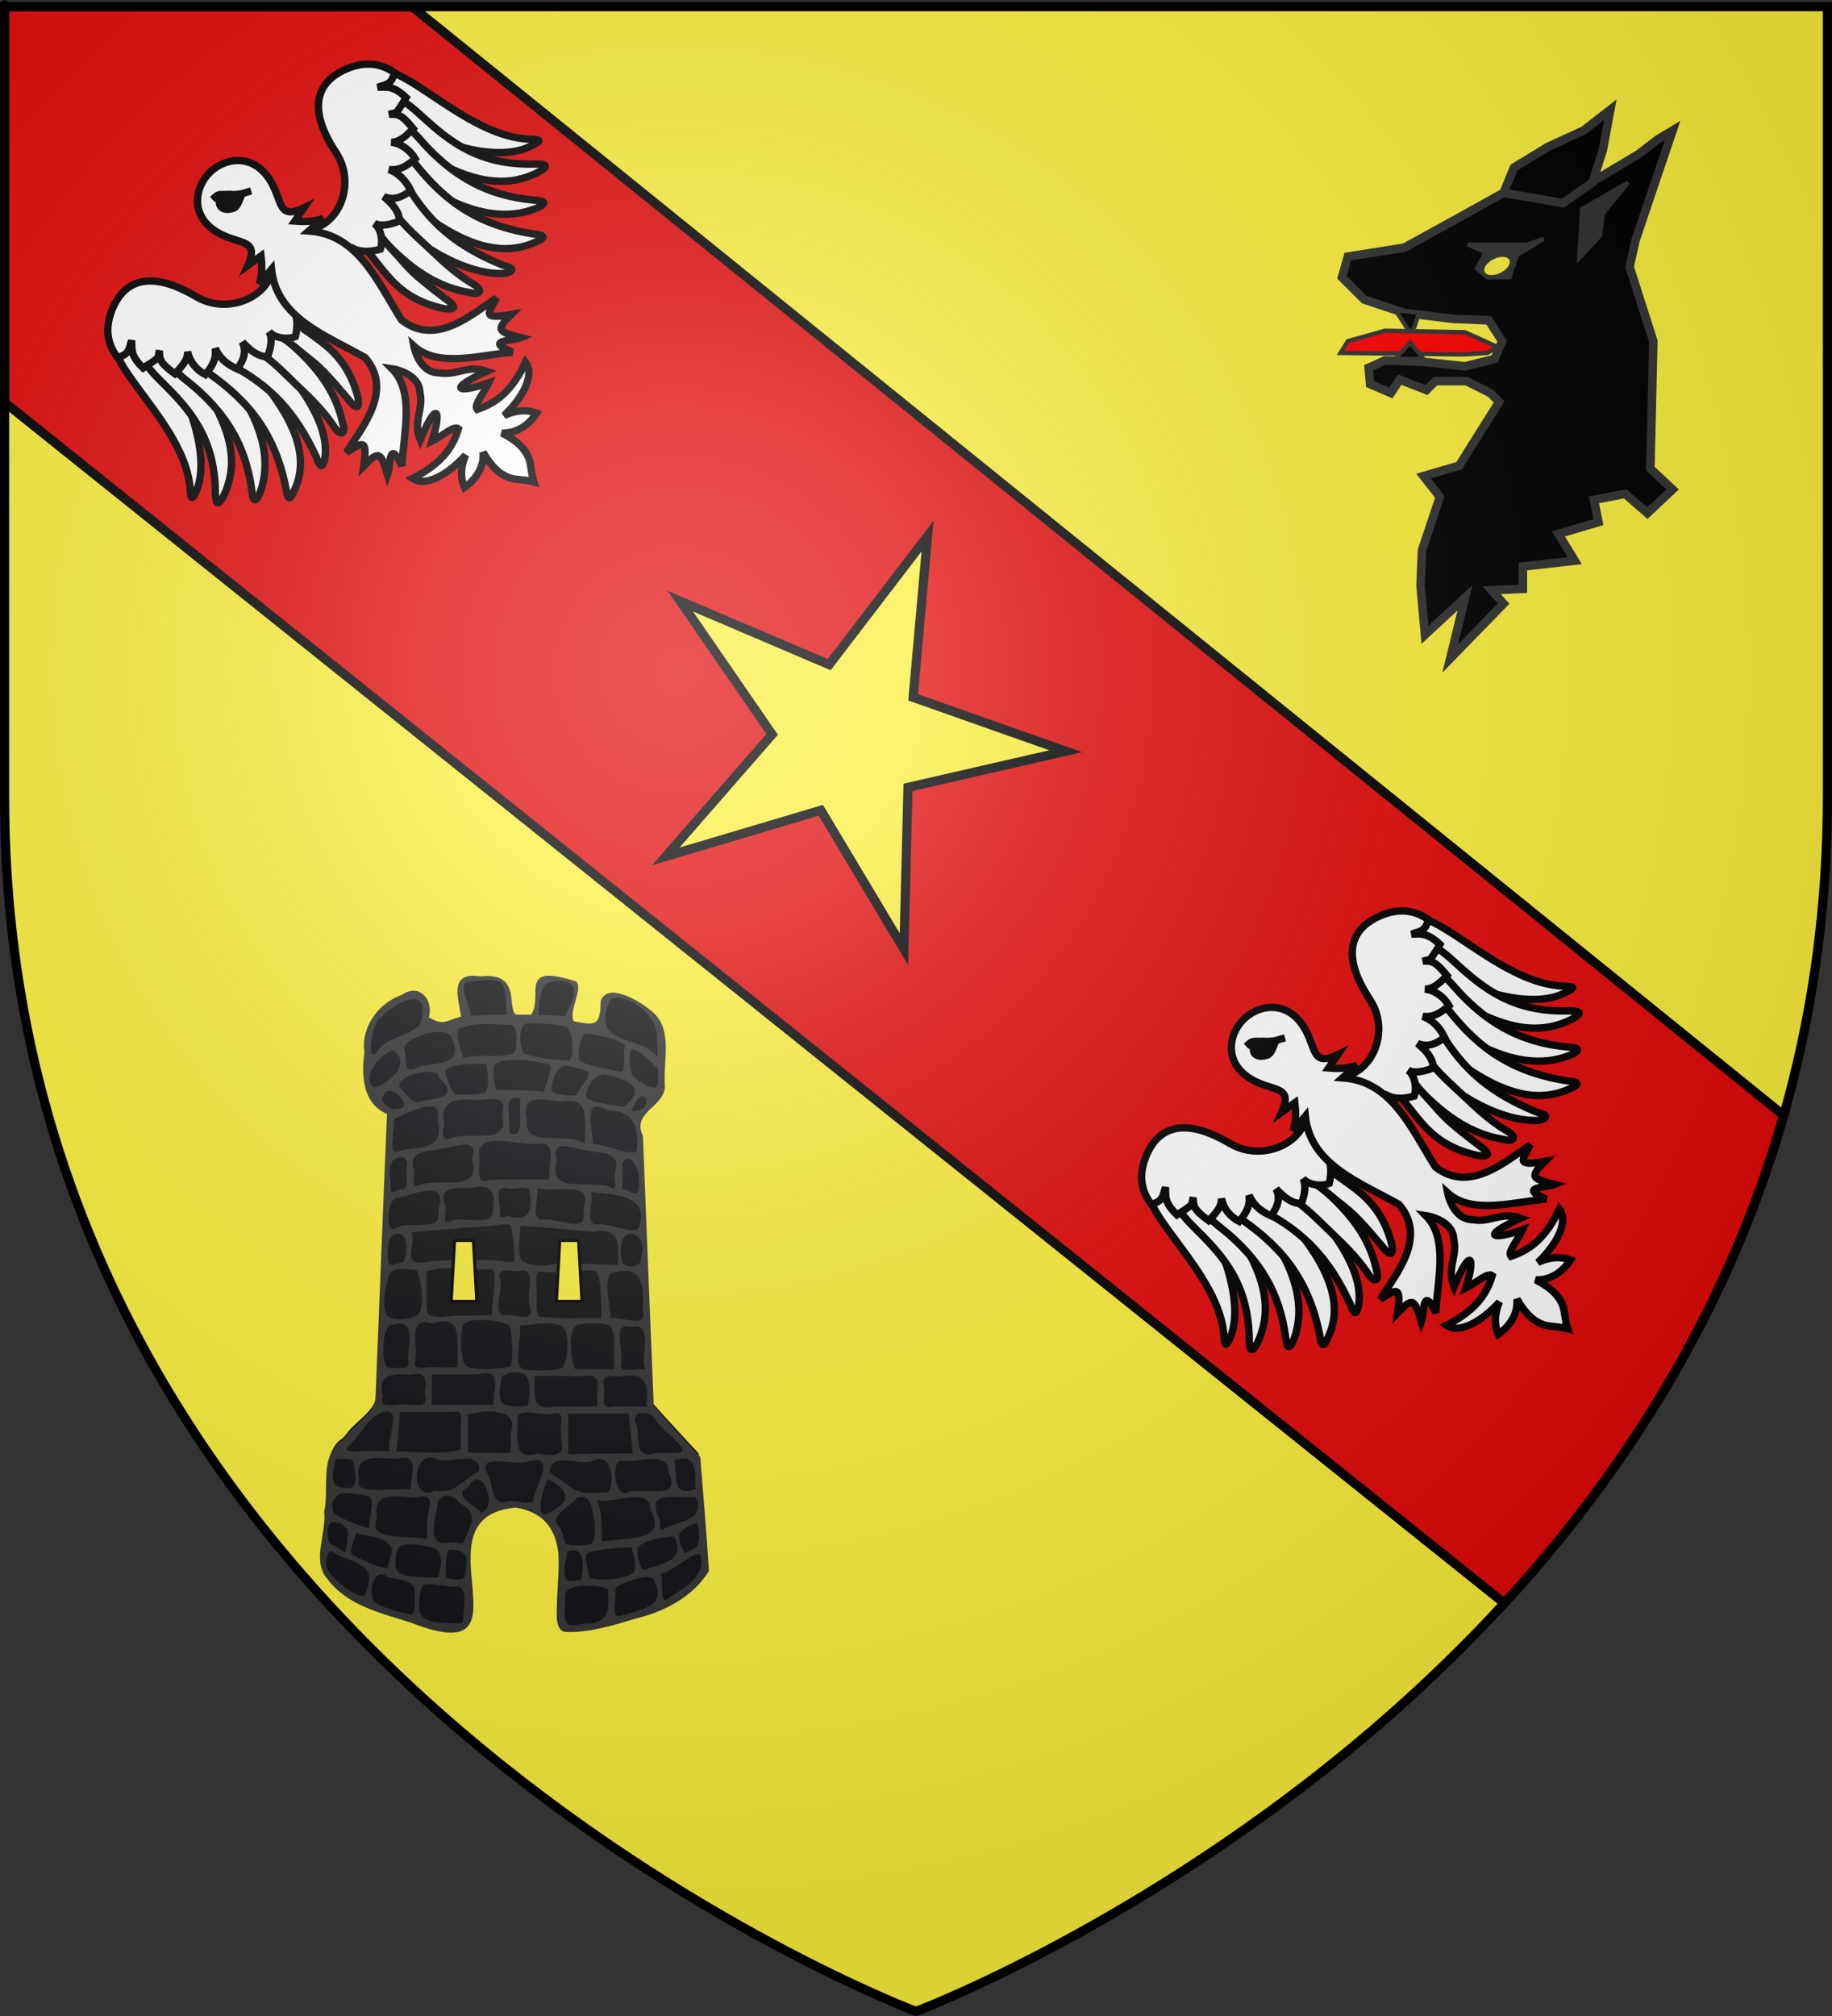 <?xml version="1.0" encoding="UTF-8" standalone="no"?>
<svg
   xmlns:dc="http://purl.org/dc/elements/1.1/"
   xmlns:cc="http://creativecommons.org/ns#"
   xmlns:rdf="http://www.w3.org/1999/02/22-rdf-syntax-ns#"
   xmlns:svg="http://www.w3.org/2000/svg"
   xmlns="http://www.w3.org/2000/svg"
   xmlns:xlink="http://www.w3.org/1999/xlink"
   xmlns:sodipodi="http://sodipodi.sourceforge.net/DTD/sodipodi-0.dtd"
   xmlns:inkscape="http://www.inkscape.org/namespaces/inkscape"
   height="660"
   width="600"
   version="1.0"
   id="svg2"
   sodipodi:version="0.32"
   inkscape:version="0.46"
   sodipodi:docname="000_TUJ.svg"
   sodipodi:docbase="C:\Documents and Settings\Joel\Bureau"
   inkscape:export-filename="/Users/olivier/Desktop/Blason Rouge/Blason_Vide_3D.png"
   inkscape:export-xdpi="144"
   inkscape:export-ydpi="144"
   inkscape:output_extension="org.inkscape.output.svg.inkscape">
  <rect width="100%" height="100%" fill="#333333" stroke="none"/>
  <sodipodi:namedview
     inkscape:window-height="712"
     inkscape:window-width="1024"
     inkscape:pageshadow="2"
     inkscape:pageopacity="0.0"
     guidetolerance="10.0"
     gridtolerance="10.0"
     objecttolerance="10.0"
     borderopacity="1.0"
     bordercolor="#666666"
     pagecolor="#ffffff"
     id="base"
     showgrid="false"
     height="660px"
     inkscape:zoom="0.63"
     inkscape:cx="-70.941663"
     inkscape:cy="303.67127"
     inkscape:window-x="110"
     inkscape:window-y="110"
     inkscape:current-layer="layer3" />
  <desc
     id="desc4">Flag of Canton of Valais (Wallis)</desc>
  <defs
     id="defs6">
    <inkscape:perspective
       sodipodi:type="inkscape:persp3d"
       inkscape:vp_x="0 : 330 : 1"
       inkscape:vp_y="0 : 1000 : 0"
       inkscape:vp_z="600 : 330 : 1"
       inkscape:persp3d-origin="300 : 220 : 1"
       id="perspective108" />
    <linearGradient
       id="linearGradient2893">
      <stop
         style="stop-color:white;stop-opacity:0.314;"
         offset="0"
         id="stop2895" />
      <stop
         id="stop2897"
         offset="0.19"
         style="stop-color:white;stop-opacity:0.251;" />
      <stop
         style="stop-color:#6b6b6b;stop-opacity:0.125;"
         offset="0.6"
         id="stop2901" />
      <stop
         style="stop-color:black;stop-opacity:0.125;"
         offset="1"
         id="stop2899" />
    </linearGradient>
    <linearGradient
       id="linearGradient2885">
      <stop
         id="stop2887"
         offset="0"
         style="stop-color:white;stop-opacity:1;" />
      <stop
         style="stop-color:white;stop-opacity:1;"
         offset="0.229"
         id="stop2891" />
      <stop
         id="stop2889"
         offset="1"
         style="stop-color:black;stop-opacity:1;" />
    </linearGradient>
    <linearGradient
       id="linearGradient2955">
      <stop
         id="stop2867"
         offset="0"
         style="stop-color:#fd0000;stop-opacity:1;" />
      <stop
         style="stop-color:#e77275;stop-opacity:0.659;"
         offset="0.5"
         id="stop2873" />
      <stop
         style="stop-color:black;stop-opacity:0.323;"
         offset="1"
         id="stop2959" />
    </linearGradient>
    <radialGradient
       inkscape:collect="always"
       xlink:href="#linearGradient2955"
       id="radialGradient2961"
       cx="225.524"
       cy="218.901"
       fx="225.524"
       fy="218.901"
       r="300"
       gradientTransform="matrix(-4.167939e-4,2.183,-1.884,-3.599562e-4,615.597,-289.121)"
       gradientUnits="userSpaceOnUse" />
    <polygon
       id="star"
       transform="scale(53,53)"
       points="0,-1 0.588,0.809 -0.951,-0.309 0.951,-0.309 -0.588,0.809 0,-1 " />
    <clipPath
       id="clip">
      <path
         d="M 0,-200 L 0,600 L 300,600 L 300,-200 L 0,-200 z "
         id="path10" />
    </clipPath>
    <radialGradient
       inkscape:collect="always"
       xlink:href="#linearGradient2955"
       id="radialGradient1911"
       gradientUnits="userSpaceOnUse"
       gradientTransform="matrix(-4.167939e-4,2.183,-1.884,-3.599562e-4,615.597,-289.121)"
       cx="225.524"
       cy="218.901"
       fx="225.524"
       fy="218.901"
       r="300" />
    <radialGradient
       inkscape:collect="always"
       xlink:href="#linearGradient2955"
       id="radialGradient2865"
       gradientUnits="userSpaceOnUse"
       gradientTransform="matrix(0,1.749,-1.593,-1.049767e-7,551.788,-191.29)"
       cx="225.524"
       cy="218.901"
       fx="225.524"
       fy="218.901"
       r="300" />
    <radialGradient
       inkscape:collect="always"
       xlink:href="#linearGradient2955"
       id="radialGradient2871"
       gradientUnits="userSpaceOnUse"
       gradientTransform="matrix(0,1.386,-1.323,-5.741131e-8,-158.082,-109.541)"
       cx="225.524"
       cy="218.901"
       fx="225.524"
       fy="218.901"
       r="300" />
    <radialGradient
       inkscape:collect="always"
       xlink:href="#linearGradient2893"
       id="radialGradient3163"
       gradientUnits="userSpaceOnUse"
       gradientTransform="matrix(1.353,0,0,1.349,-77.629,-85.747)"
       cx="221.445"
       cy="226.331"
       fx="221.445"
       fy="226.331"
       r="300" />
  </defs>
  <g
     inkscape:groupmode="layer"
     id="layer3"
     inkscape:label="Fond écu"
     style="opacity:1;display:inline">
    <path
       id="path2855"
       style="fill:#fcef3c;fill-opacity:1;fill-rule:evenodd;stroke:none;stroke-width:1px;stroke-linecap:butt;stroke-linejoin:miter;stroke-opacity:1"
       d="M 300,658.5 C 300,658.5 598.5,546.18 598.5,260.728 C 598.5,-24.723 598.5,2.176 598.5,2.176 L 1.5,2.176 L 1.5,260.728 C 1.5,546.18 300,658.5 300,658.5 z "
       sodipodi:nodetypes="cccccc" />
    <path
       style="fill:none;fill-rule:evenodd;stroke:black;stroke-width:1px;stroke-linecap:butt;stroke-linejoin:miter;stroke-opacity:1"
       d="M -90.914,24.726 L -90.914,24.726 z "
       id="path3572" />
    <path
       style="fill:#e20909;fill-opacity:1;fill-rule:evenodd;stroke:black;stroke-width:3;stroke-linecap:butt;stroke-linejoin:miter;stroke-opacity:1;stroke-miterlimit:4;stroke-dasharray:none"
       d="M 1.5,2.188 L 1.5,131.719 L 492.688,524.875 C 531.333,482.817 565.715,429.976 584.188,365.156 L 134.969,2.188 L 1.5,2.188 z "
       id="path5411" />
    <path
       style="fill:black;fill-opacity:1;fill-rule:evenodd;stroke:#313131;stroke-width:2.8;stroke-linecap:butt;stroke-linejoin:miter;stroke-miterlimit:4;stroke-dasharray:none;stroke-opacity:1"
       d="M 540.509,153.433 L 541.48,111.673 L 533.711,87.395 L 535.653,78.654 L 547.793,42.722 L 542.937,45.635 L 536.624,50.491 L 513.802,64.087 L 492.437,63.116 L 474.956,72.827 L 459.903,81.082 L 441.451,83.996 L 439.509,90.794 L 446.793,98.077 L 459.903,102.448 L 475.927,104.39 L 487.581,104.875 L 491.951,111.673 L 489.523,117.5 L 479.812,119.928 L 466.216,118.472 L 453.591,117.986 L 448.249,120.414 L 448.735,125.755 L 455.533,128.669 L 458.447,124.298 L 467.187,127.698 L 470.1,124.784 L 480.297,124.784 L 488.067,128.669 L 490.98,131.582 L 477.87,152.462 L 466.216,155.861 L 471.557,162.659 L 465.73,180.14 L 465.245,191.794 L 466.701,207.818 L 479.812,195.678 L 474.956,215.587 L 492.437,197.621 L 488.552,193.25 L 498.749,192.765 L 498.749,185.481 L 515.745,183.539 L 510.403,174.798 L 523.514,170.914 L 522.057,163.63 L 532.254,161.688 L 539.538,168 L 547.793,160.231 L 540.509,153.433 z "
       id="path8548" />
    <path
       style="fill:black;fill-opacity:1;fill-rule:evenodd;stroke:#313131;stroke-width:2.8;stroke-linecap:butt;stroke-linejoin:miter;stroke-miterlimit:4;stroke-dasharray:none;stroke-opacity:1"
       d="M 492.437,63.116 L 495.836,54.861 L 507.004,48.063 L 518.658,42.722 L 527.398,35.924 L 524.971,49.034 L 521.571,59.717 L 511.86,66.515 L 492.437,63.116 z "
       id="path9435"
       sodipodi:nodetypes="ccccccccc" />
    <path
       style="fill:black;fill-opacity:1;fill-rule:evenodd;stroke:#313131;stroke-width:1.4;stroke-linecap:butt;stroke-linejoin:miter;stroke-miterlimit:4;stroke-dasharray:none;stroke-opacity:1"
       d="M 464.759,102.448 L 462.331,109.731 L 456.99,101.476 L 464.759,102.448 z "
       id="path10322" />
    <path
       style="fill:red;fill-opacity:1;fill-rule:evenodd;stroke:#313131;stroke-width:1.4px;stroke-linecap:butt;stroke-linejoin:miter;stroke-opacity:1"
       d="M 490.495,113.616 L 479.812,108.76 L 453.591,108.274 L 441.451,111.673 L 439.023,115.558 L 479.326,116.044 L 487.096,115.558 L 490.495,113.616 z "
       id="path11209"
       sodipodi:nodetypes="cccccccc" />
    <path
       style="fill:black;fill-opacity:1;fill-rule:evenodd;stroke:#313131;stroke-width:1.4px;stroke-linecap:butt;stroke-linejoin:miter;stroke-opacity:1"
       d="M 456.99,117.5 L 461.846,112.159 L 466.216,117.5 L 456.99,117.5 z "
       id="path12096" />
    <path
       style="fill:#313131;fill-opacity:1;fill-rule:evenodd;stroke:#313131;stroke-width:1.4px;stroke-linecap:butt;stroke-linejoin:miter;stroke-opacity:1"
       d="M 480.783,80.111 L 500.206,80.111 L 505.547,78.169 L 496.807,83.51 L 494.379,90.794 L 487.096,90.794 L 483.697,87.88 L 486.61,82.539 L 480.783,80.111 z "
       id="path12983" />
    <path
       style="fill:#313131;fill-opacity:1;fill-rule:evenodd;stroke:#313131;stroke-width:1.4px;stroke-linecap:butt;stroke-linejoin:miter;stroke-opacity:1"
       d="M 533.225,59.717 L 518.172,68.457 L 517.201,84.481 L 523.999,77.198 L 524.971,69.914 L 533.225,59.717 z "
       id="path13870" />
    <path
       sodipodi:type="arc"
       style="opacity:1;fill:#fcef3c;fill-opacity:1;stroke:none;stroke-width:3;stroke-miterlimit:4;stroke-dasharray:none;stroke-opacity:1"
       id="path3885"
       sodipodi:cx="490.07938"
       sodipodi:cy="87.182541"
       sodipodi:rx="1.984127"
       sodipodi:ry="1.7857143"
       d="M 492.063 87.183 A 1.984 1.786 0 1 1  488.095,87.183 A 1.984 1.786 0 1 1  492.063 87.183 z"
       transform="matrix(2.034,-0.987,0.612,1.26,-559.88,460.937)" />
    <g
       transform="matrix(1.706,0,0,1.706,511.299,-601.589)"
       id="g8887">
      <path
         sodipodi:nodetypes="ccccccccccccccccccccccccccccccccccscccc"
         id="path6231"
         style="fill:#00000f;fill-opacity:0.941;stroke:none;stroke-width:7;stroke-miterlimit:4;stroke-dasharray:none;stroke-opacity:1"
         d="M -208.627,540.584 C -210.231,540.461 -211.457,541.828 -211.591,543.337 C -211.918,545.265 -211.001,545.938 -210.921,547.875 C -212.808,549.09 -212.557,548.896 -214.786,548.977 C -215.996,549.033 -217.683,548.536 -217.689,547.075 C -217.215,545.563 -217.583,544.077 -219.299,543.533 C -220.876,543.009 -222.127,543.641 -223.546,544.075 C -227.042,545.616 -229.921,549.227 -229.474,553.214 C -229.454,555.056 -229.854,556.944 -229.565,558.809 C -229.341,561.601 -227.791,564.376 -225.081,565.376 C -225.888,583.705 -226.511,602.044 -227.335,620.37 C -227.911,623.481 -230.953,625.09 -232.845,627.334 C -233.328,628.07 -233.892,628.659 -234.622,629.151 C -236.909,631.269 -236.765,634.69 -236.794,637.569 C -236.731,639.151 -236.979,640.72 -237.112,642.274 C -236.862,645.953 -238.834,649.698 -237.449,653.278 C -235.402,657.024 -231.47,659.266 -227.571,660.665 C -224.618,661.661 -221.657,662.752 -218.568,663.251 C -199.782,671.697 -219.692,641.987 -200.694,641.866 C -186.204,642.145 -196.415,663.708 -190.97,664.645 C -185.429,664.761 -180.171,662.746 -174.927,661.257 C -170.572,659.787 -166.412,657.15 -163.934,653.183 C -164.4,645.959 -164.995,638.744 -165.594,631.531 C -168.58,628.282 -171.623,625.085 -174.521,621.759 C -175.234,604.465 -175.91,587.169 -176.604,569.875 C -177.443,568.348 -177.105,566.385 -175.854,565.185 C -174.482,563.634 -172.246,562.298 -172.382,559.932 C -172.722,556.065 -171.597,551.824 -173.635,548.283 C -175.06,546.171 -177.357,544.801 -179.628,543.749 C -180.902,543.22 -182.864,542.692 -183.779,544.031 C -184.338,544.735 -183.681,545.665 -183.87,546.497 C -183.848,548.034 -185.249,549.18 -186.723,549.174 C -188.445,549.302 -187.555,549.53 -189.239,549.229 C -191.377,547.327 -188.661,542.857 -189.41,541.222 C -194.391,540.355 -195.765,540.278 -195.864,541.306 C -195.963,542.334 -195.597,544.614 -197.542,547.578 C -198.987,547.605 -200.431,547.678 -201.874,547.751 C -202.536,547.785 -201.825,542.573 -203.696,540.753 C -205.348,539.863 -206.981,540.685 -208.627,540.584 z" />
      <path
         id="path6233"
         style="fill:#313131;fill-opacity:1;stroke:none;stroke-opacity:1"
         d="M -196.287,547.938 C -196.295,548.284 -196.625,541.782 -194.321,541.158 C -190.837,540.214 -187.351,541.172 -191.333,547.666 C -195.924,547.207 -204.675,547.269 -209.279,547.555 C -209.487,545.757 -211.86,541.394 -209.898,541.085 C -201.749,539.801 -202.947,541.247 -202.4,547.656 M -227.346,554.536 C -229.685,557.08 -228.036,548.149 -226.596,547.995 C -224.712,545.492 -217.324,541.476 -218.745,547.695 C -218.456,551.356 -225.544,551.126 -227.346,554.536 z M -173.639,552.046 C -173.548,552.879 -173.301,555.098 -173.693,555.413 C -176.406,551.109 -186.377,553.732 -182.703,544.684 C -180.348,542.156 -172.662,547.938 -173.639,552.046 z M -210.712,555.711 C -211.757,552.997 -212.274,550.265 -211.482,549.956 C -208.146,548.657 -204.197,549.322 -201.713,549.299 C -200.335,549.286 -200.397,552.243 -200.784,554.458 C -202.755,556.07 -207.778,554.589 -210.712,555.711 z M -190.847,549.732 C -189.763,550.827 -189.26,555.368 -190.445,556.119 C -192.246,556.222 -197.308,555.522 -199.101,554.837 C -200.043,553.652 -200.166,549.815 -198.919,549.149 C -197.983,548.771 -191.939,549.196 -190.847,549.732 z M -219.496,557.375 C -222.49,559.309 -221.48,555.434 -222.154,553.791 C -221.836,551.476 -213.233,549.04 -212.93,552.071 C -210.609,557.341 -216.215,556.405 -219.496,557.375 z M -179.643,553.282 C -180.289,553.85 -179.476,558.052 -180.32,558.301 C -181.911,558.086 -187.22,557.064 -188.427,556.219 C -188.964,554.808 -188.402,552.341 -187.643,551.139 C -186.448,550.666 -180.177,552.31 -179.643,553.282 z M -227.95,561.344 C -230.236,559.171 -227.101,555.384 -224.327,554.119 C -220.778,556.174 -224.24,560.348 -227.95,561.344 z M -173.446,557.661 C -173.407,558.698 -173.021,560.495 -173.72,561.285 C -174.64,561.646 -177.382,560.321 -178.399,558.742 C -178.795,558.018 -179.048,554.792 -178.577,554.151 C -177.676,553.47 -174.872,556.302 -173.446,557.661 z M -194.312,556.89 C -193.43,557.125 -194.924,560.581 -195.296,562.217 C -198.281,561.681 -201.321,561.922 -204.337,561.878 C -204.819,560.625 -205.377,557.385 -204.661,556.881 C -202.364,555.266 -196.806,556.228 -194.312,556.89 z M -206.387,562.097 C -207.211,562.753 -211.242,562.831 -212.5,562.594 C -213.002,561.609 -214.369,558.978 -214.212,558.193 C -213.269,556.591 -207.702,556.688 -206.341,556.884 C -205.844,559.28 -205.953,561.341 -206.387,562.097 z M -189.023,562.845 C -190.497,562.887 -192.337,562.854 -193.648,562.188 C -194.153,560.82 -193.083,557.648 -191.41,557.141 C -190.846,557.041 -187.313,557.915 -186.759,558.321 C -186.293,559.251 -188.479,561.329 -189.023,562.845 z M -218.53,563.864 C -220.456,564.863 -221.388,562.806 -222.567,561.72 C -225.296,559.594 -215.754,556.656 -215.363,559.492 C -211.649,563.074 -215.335,563.421 -218.53,563.864 z M -179.876,564.971 C -180.652,565.071 -186.678,564.092 -187.109,563.249 C -187.658,561.661 -185.166,558.312 -183.549,558.865 C -181.517,559.192 -178.686,559.994 -177.975,561.421 C -177.507,562.362 -178.152,563.66 -179.876,564.971 z M -223.677,565.408 C -224.441,566.163 -227.315,563.569 -226.165,563.078 C -225.103,559.404 -219.498,565.705 -223.677,565.408 z M -177.546,565.858 C -178.787,566.208 -178.362,565.063 -177.888,564.655 C -176.315,560.724 -173.86,565.044 -177.546,565.858 z M -200.453,570.12 C -201.904,570.472 -202.031,570.169 -201.92,568.887 C -201.641,566.664 -203.453,562.449 -199.792,563.518 C -200.136,565.584 -199.276,568.9 -200.453,570.12 z M -213.614,571.219 C -215.36,571.733 -214.45,568.493 -214.409,568.417 C -215.249,564.432 -213.064,563.374 -209.209,563.68 C -206.807,564.128 -201.721,561.891 -203.367,566.568 C -201.546,572.76 -210.06,569.436 -213.614,571.219 z M -187.442,571.227 L -187.442,571.227 L -187.464,571.881 L -188.137,571.768 C -191.184,570.028 -199.42,572.845 -198.525,567.598 C -200.097,562.41 -195.407,563.629 -192.057,564.03 C -186.508,562.947 -187.412,567.233 -187.442,571.227 z M -223.738,573.748 C -225.255,573.561 -223.684,568.923 -224.077,567.328 C -222.068,566.669 -214.572,562.337 -215.742,567.176 C -214.1,574.229 -219.936,572.202 -223.738,573.748 z M -177.539,573.722 C -179.266,574.22 -183.312,572.339 -185.893,572.106 C -185.833,569.357 -188.21,562.785 -182.985,565.715 C -177.872,565.68 -176.902,569.361 -177.539,573.722 z M -200.201,578.976 C -201.974,578.976 -203.747,578.981 -205.52,578.999 C -208.832,580.259 -207.414,576.681 -207.701,574.812 C -208.495,569.096 -199.902,572.792 -196.305,572.07 C -192.524,571.613 -194.734,576.556 -194.176,578.976 C -196.184,578.976 -198.193,578.976 -200.201,578.976 z M -219.416,580.103 C -221.048,581.043 -219.935,577.962 -220.261,577.206 C -221.453,573.363 -217.665,573.618 -214.811,573.064 C -212.066,572.739 -207.794,570.618 -209.07,575.03 C -207.173,581.79 -215.6,578.527 -219.416,580.103 z M -181.616,577.527 C -181.934,578.384 -180.74,581.732 -182.783,580.359 C -186.61,578.98 -194.661,581.963 -192.807,575.375 C -194.115,570.916 -189.816,573.063 -187.066,573.386 C -184.22,573.946 -180.379,573.645 -181.616,577.527 z M -222.918,580.917 C -225.535,582.133 -224.55,580.808 -224.744,578.929 C -224.97,577.797 -224.964,576.117 -224.358,575.445 C -223.368,574.347 -220.959,574.194 -221.642,576.655 C -221.994,578.13 -220.704,580.824 -222.918,580.917 z M -177.267,581.21 C -177.339,582.4 -179.373,580.866 -180.207,580.854 C -180.219,579.152 -180.231,577.451 -180.243,575.749 C -178.195,572.915 -176.272,578.796 -177.267,581.21 z M -201.824,586.101 C -201.958,585.634 -204.048,586.849 -203.748,585.86 C -203.287,584.13 -205.3,580.023 -202.406,580.666 C -201.054,581.064 -197.956,579.76 -197.991,581.507 C -197.559,584.78 -197.978,587.072 -201.824,586.101 z M -213.418,587.029 C -215.108,587.838 -213.737,584.722 -214.223,584.155 C -215.795,580.008 -212.05,580.726 -209.204,580.573 C -205.655,579.769 -204.37,581.327 -205.154,584.889 C -204.863,588.332 -211.163,585.81 -213.418,587.029 z M -187.654,584.477 C -187.654,584.775 -187.654,585.072 -187.654,585.37 C -186.846,589.684 -193.4,585.911 -195.852,586.737 C -197.882,586.337 -196.175,582.518 -196.573,580.647 C -193.419,581.718 -185.771,578.805 -187.654,584.477 z M -223.844,588.356 C -226.01,589.71 -225.269,581.782 -223.242,582.52 C -219.887,581.701 -213.524,578.772 -215.591,584.831 C -214.515,589.437 -221.313,586.631 -223.844,588.356 z M -176.976,587.933 C -177.326,590.023 -183.192,587.007 -185.326,587.634 C -187.554,587.276 -185.556,582.709 -186.286,581.341 C -182.078,581.969 -175.098,581.71 -176.976,587.933 z M -217.451,594.725 C -223.146,595.708 -219.691,592.009 -220.676,589.12 C -215.708,588.668 -210.37,588.213 -205.393,587.873 C -203.605,587.635 -201.718,587.375 -201.596,587.881 C -201.243,589.347 -200.994,592.056 -200.942,594.836 C -202.708,594.836 -204.474,594.419 -206.239,594.419 C -206.239,594.419 -212.535,594.206 -217.451,594.725 z M -181.106,595.138 L -181.106,595.138 L -181.169,595.388 L -181.99,595.345 C -181.99,595.345 -192.419,594.951 -192.419,594.951 C -194.019,595.71 -198.382,595.691 -199.417,594.545 C -200.526,593.317 -199.901,590.127 -199.778,587.858 C -195.097,588.134 -190.428,588.596 -185.757,589.013 C -180.89,588.099 -180.845,591.099 -181.106,595.138 z M -222.925,594.928 C -223.442,595.177 -224.822,595.456 -225.018,595.253 C -225.336,594.329 -225.548,591.366 -224.643,590.087 C -224.167,589.415 -223.218,589.083 -222.409,589.69 C -221.163,590.625 -221.631,595.333 -222.925,594.928 z M -176.735,590.526 C -176.013,592.061 -176.609,593.302 -176.711,594.84 C -177.517,595.691 -179.15,595.901 -179.887,595.24 C -180.811,594.413 -180.626,591.455 -180.07,590.299 C -179.224,588.823 -177.508,589.368 -176.735,590.526 z M -197.998,603.028 L -197.993,603.244 C -196.945,606.669 -200.792,604.813 -202.745,604.981 C -205.463,604.979 -202.948,599.832 -203.777,597.997 C -204.417,595.525 -201.359,596.849 -199.904,596.527 C -196.416,595.778 -198.811,601.048 -197.998,603.028 z M -211.338,605.131 C -213.099,604.833 -215.218,605.875 -217.404,604.948 C -218.202,603.874 -217.671,598.807 -217.888,596.611 C -212.689,595.247 -210.164,596.503 -205.117,596.205 C -204.258,597.56 -205.242,602.089 -205.304,605.031 C -207.315,605.064 -209.327,605.098 -211.338,605.131 z M -184.243,603.39 C -184.29,604.117 -184.222,604.862 -184.365,605.58 C -188.148,605.49 -192.444,605.76 -196.044,605.278 C -196.888,604.63 -196.767,603.014 -196.656,601.408 C -196.487,599.859 -197.25,597.397 -196.314,596.6 C -184.426,597.924 -184.798,592.546 -184.243,603.39 z M -219.767,605.123 C -221.239,606.02 -224.396,606.084 -225.28,605.214 C -226.61,603.906 -225.63,599.064 -225.008,597.313 C -224.485,595.84 -222.083,596.087 -219.722,596.383 C -218.979,597.663 -217.861,603.962 -219.767,605.123 z M -176.336,604.236 C -175.161,607.671 -180.865,605.13 -182.433,605.641 C -182.431,604.01 -184.4,596.813 -181.515,596.733 C -175.971,595.422 -176.077,600.001 -176.336,604.236 z M -211.792,614.942 C -213.158,615.124 -214.543,615.003 -215.916,615.044 C -217.311,614.635 -220.652,616.125 -220.001,613.72 C -219.321,610.955 -221.736,605.109 -216.686,606.621 C -210.38,604.482 -212.208,610.802 -211.792,614.942 z M -221.357,612.81 L -221.363,613.066 L -221.369,613.36 C -220.604,615.999 -223.472,614.925 -225.095,615.125 C -226.649,614.664 -226.345,607.602 -224.86,606.993 C -219.994,605.299 -221.188,609.453 -221.357,612.81 z M -201.978,606.848 C -201.459,607.626 -200.922,614.586 -201.87,614.899 C -204.094,615.346 -209.283,615.794 -210.313,614.631 C -211.397,613.407 -211.434,607.677 -210.687,606.762 C -209.498,605.302 -203.761,606.011 -201.978,606.848 z M -181.89,613.454 C -181.874,614.092 -181.858,614.729 -181.842,615.366 C -184.338,615.361 -186.834,615.382 -189.329,615.346 C -189.872,614.02 -190.969,608.633 -189.178,607.028 C -188.356,606.466 -183.676,606.373 -182.746,607.045 C -181.441,608.183 -181.803,610.977 -181.89,613.454 z M -175.898,615.185 L -175.9,615.447 L -176.126,615.447 C -177.525,615.009 -180.814,616.502 -180.495,614.309 C -179.761,612.049 -182.565,606.236 -178.589,607.31 C -174.101,606.199 -176.825,612.652 -175.898,615.185 z M -191.677,615.128 C -192.965,615.685 -197.972,615.851 -199.427,615.34 C -201.243,614.058 -199.59,609.528 -199.866,606.993 C -197.301,606.866 -193.026,605.898 -191.472,607.45 C -190.27,609.07 -190.711,613.561 -191.677,615.128 z M -204.932,620.539 C -204.949,621.096 -204.965,621.653 -204.982,622.21 C -208.934,622.21 -212.887,622.21 -216.839,622.21 C -216.824,620.278 -216.81,618.345 -216.795,616.413 C -213.772,616.418 -210.75,616.404 -207.727,616.352 C -204.373,615.375 -204.415,617.711 -204.932,620.539 z M -218.149,619.317 C -218.147,619.595 -218.145,619.873 -218.143,620.151 C -217.276,622.85 -219.799,622.186 -221.628,622.21 C -223.261,621.754 -227.181,623.465 -226.205,620.552 C -227.387,616.137 -224.145,616.229 -220.819,616.455 C -218.368,615.818 -217.727,617.026 -218.149,619.317 z M -198.405,617.203 C -197.914,618.688 -197.987,620.615 -198.354,622.188 C -198.491,622.778 -202.291,622.521 -203.023,622.091 C -204.108,621.454 -203.827,619.013 -203.382,616.88 C -201.9,615.545 -198.928,615.623 -198.405,617.203 z M -175.616,621.948 L -175.593,622.239 L -175.571,622.532 C -177.709,622.532 -179.847,622.532 -181.984,622.532 C -184.639,623.35 -183.529,620.432 -183.721,618.806 C -184.553,616.146 -182.182,616.75 -180.371,616.785 C -176.224,615.86 -174.984,617.941 -175.616,621.948 z M -185.06,619.647 C -185.052,620.608 -185.045,621.57 -185.038,622.532 C -187.766,622.523 -190.494,622.559 -193.222,622.488 C -197.72,623.707 -197.132,619.876 -197.044,616.679 C -193.939,616.66 -190.834,616.713 -187.729,616.736 C -185.283,616.152 -184.635,617.364 -185.06,619.647 z M -211.244,627.483 C -211.246,628.592 -211.238,629.701 -211.265,630.81 C -215.513,632.058 -221.738,630.87 -226.744,631.174 C -228.217,630.623 -234.432,632.066 -232.95,630.197 C -230.579,628.28 -229.034,624.51 -226.218,623.582 C -221.443,622.416 -227.296,631.332 -223.869,631.926 C -223.105,629.536 -223.247,626.073 -222.885,623.578 C -219.495,623.578 -216.105,623.578 -212.715,623.578 C -210.196,622.852 -211.598,626.046 -211.244,627.483 z M -169.362,631.398 C -170.879,631.445 -172.396,631.452 -173.913,631.459 C -177.696,632.651 -177.179,629.093 -177.345,626.299 C -179.3,623.305 -174.833,623.099 -173.883,625.022 C -173.336,626.74 -166.549,631.089 -169.362,631.398 z M -201.703,627.664 C -201.684,628.932 -201.664,630.2 -201.644,631.468 C -204.388,631.436 -207.131,631.411 -209.875,631.386 C -209.875,628.979 -209.875,626.573 -209.875,624.167 C -207.769,623.223 -199.638,622.457 -201.703,627.664 z M -183.761,631.58 C -186.051,631.618 -188.344,631.592 -190.633,631.692 C -190.633,629.095 -190.633,626.498 -190.633,623.9 C -186.753,623.9 -182.873,623.9 -178.993,623.9 C -178.733,626.443 -178.523,628.992 -178.217,631.529 C -180.065,631.546 -181.913,631.563 -183.761,631.58 z M -192.002,627.805 C -192.002,628.126 -192.002,628.447 -192.002,628.768 C -191,632.256 -193.733,632.071 -196.526,631.548 C -201.662,633.087 -200.097,627.941 -200.377,624.677 C -199.981,622.566 -195.51,624.485 -193.473,623.9 C -190.954,623.174 -192.356,626.368 -192.002,627.805 z M -235.268,632.609 C -233.223,632.496 -232.053,632.602 -231.886,633.232 C -231.458,634.854 -231.139,637.958 -232.186,638.104 C -233.904,638.342 -234.917,638.087 -235.383,637.497 C -236.234,636.421 -235.697,634.336 -235.268,632.609 z M -166.19,638.45 C -170.779,639.925 -169.674,636.155 -170.213,632.839 C -165.843,631.273 -166.229,635.24 -166.19,638.45 z M -220.904,638.493 C -222.594,637.885 -232.263,639.924 -230.736,636.641 C -231.898,631.202 -226.897,632.553 -223.402,632.577 C -219.054,631.345 -220.808,635.655 -220.904,638.493 z M -216.146,638.666 C -221.141,641.235 -220.658,630.219 -215.829,632.675 C -213.234,633.628 -207.512,630.653 -207.718,634.93 C -210.592,636.35 -212.38,639.483 -216.146,638.666 z M -177.299,638.799 L -177.299,638.799 L -177.995,638.818 L -178.649,638.837 C -181.887,640.85 -182.407,632.969 -180.521,632.93 C -177.45,633.568 -171.327,630.728 -171.378,635.167 C -169.013,640.017 -174.383,638.514 -177.299,638.799 z M -183.08,638.986 C -183.957,638.965 -184.871,639.244 -185.733,638.991 C -189.481,639.766 -191.299,636.703 -194.159,635.252 C -194.314,631.008 -188.675,633.93 -186.048,632.997 C -181.991,630.814 -181.587,637.887 -183.08,638.986 z M -197.434,640.788 C -198.719,641.383 -200.704,640.418 -202.249,640.733 C -205.383,641.718 -205.009,637.771 -205.936,635.81 C -208.634,631.172 -201.046,633.97 -198.54,633.141 C -192.382,631.376 -196.992,637.725 -197.434,640.788 z M -207.373,642.933 C -207.941,641.86 -213.106,639.491 -209.885,638.078 C -207.308,633.043 -203.861,641.892 -207.373,642.933 z M -193.3,642.317 C -197.831,645.667 -195.398,638.307 -194.504,636.445 C -191.386,638.043 -189.495,640.244 -193.3,642.317 z M -228.823,645.894 C -231.077,645.368 -233.438,644.33 -235.403,643.195 C -236.45,641.987 -235.809,639.725 -234.253,639.231 C -233.511,638.996 -229.387,639.432 -228.733,639.861 C -227.771,640.967 -228.88,643.754 -228.823,645.894 z M -172.347,646.09 C -173.398,646.605 -172.824,644.322 -173.179,643.894 C -175.971,638.345 -169.434,640.294 -166.089,639.884 C -164.109,644.389 -169.424,644.499 -172.347,646.09 z M -217.684,645.739 C -217.712,646.493 -217.626,647.381 -217.733,648.053 C -220.607,647.113 -229.591,648.598 -227.326,644.022 C -228.286,638.625 -223.848,639.794 -220.038,640.017 C -214.979,638.775 -218.242,642.965 -217.684,645.739 z M -181.616,648.169 C -182.475,648.243 -183.334,648.316 -184.192,648.399 C -184.165,645.726 -184.024,643.053 -185.056,640.517 C -181.882,641.305 -174.721,637.756 -174.83,642.42 C -171.739,647.905 -177.994,647.749 -181.616,648.169 z M -210.639,648.476 C -210.925,649.307 -212.842,648.282 -213.498,648.612 C -217.734,649.709 -216.332,644.332 -215.738,641.837 C -215.96,639.279 -212.635,638.997 -211.602,640.961 C -207.448,643.207 -209.404,645.199 -210.639,648.476 z M -186.073,648.833 C -186.667,649.236 -190.114,649.307 -190.917,649.01 C -191.779,648.38 -191.281,646.512 -192.782,645.12 C -193.798,643.314 -190.079,641.589 -188.981,640.053 C -185.884,639.083 -186.057,642.712 -185.561,644.728 C -185.529,646.276 -185.254,648.076 -186.073,648.833 z M -232.952,646.375 C -232.816,646.894 -233.157,650.039 -233.425,650.519 L -236.355,648.819 C -236.925,648.489 -236.928,645.579 -236.429,645.077 C -235.567,644.255 -233.431,645.01 -232.952,646.375 z M -165.817,649.192 C -166.174,650.034 -167.554,650.136 -168.22,650.716 C -168.598,650.095 -169.832,647.709 -169.121,646.851 C -168.228,645.774 -167.441,645.277 -165.904,644.866 C -165.48,646.111 -165.304,647.982 -165.817,649.192 z M -224.767,649.236 C -223.951,650.118 -225.274,652.056 -225.218,653.465 C -227.051,653.506 -229.108,652.473 -232.146,650.961 C -232.76,650.656 -231.694,648.233 -231.316,646.756 C -230.633,647.353 -226.755,647.089 -224.767,649.236 z M -176.023,653.854 C -176.798,654.299 -177.655,649.868 -177.234,649.497 C -175.224,647.726 -171.611,647.597 -170.241,647.451 C -167.958,652.237 -172.29,652.579 -176.023,653.854 z M -215.481,654.957 C -215.54,655.119 -215.391,655.516 -215.713,655.38 C -218.08,655.263 -223.477,655.569 -223.737,653.422 C -223.905,651.457 -223.698,649.963 -222.81,649.281 C -221.595,648.609 -217.455,649.217 -216.081,649.826 C -214.787,650.695 -214.774,652.554 -215.481,654.957 z M -178.118,654.459 C -179.667,655.721 -184.511,656.071 -186.378,655.449 C -186.722,654.957 -187.714,650.921 -186.912,650.636 C -184.417,649.749 -179.664,649.534 -178.501,649.63 C -177.872,651.627 -177.479,653.557 -178.118,654.459 z M -213.747,650.224 C -213.238,649.724 -211.349,650.15 -210.61,650.777 C -209.72,651.532 -210.332,654.372 -210.571,655.352 C -211.13,655.943 -212.593,655.695 -213.731,655.535 C -214.564,655.418 -214.011,651.412 -213.747,650.224 z M -188.229,655.893 L -188.229,655.893 L -189.982,655.981 C -192.371,656.5 -190.945,651.466 -190.826,650.46 C -187.122,648.512 -187.709,654.788 -188.229,655.893 z M -229.488,658.48 C -230.072,660.381 -237.028,655.179 -237.055,652.934 C -237.207,652.044 -236.873,650.664 -236.212,650.187 C -233.708,651.96 -229.935,652.377 -229.026,654.377 C -228.6,655.313 -228.887,656.601 -229.488,658.48 z M -171.673,659.534 C -173.094,660.51 -172.346,655.232 -172.914,654.563 C -170.63,654.549 -165.829,649.492 -165.183,651.219 C -164.069,655.251 -168.936,657.635 -171.673,659.534 z M -220.257,657.203 C -219.949,657.957 -219.924,661.925 -220.584,662.422 C -221.511,662.476 -227.454,660.966 -228.011,659.775 C -229.037,657.518 -227.676,653.194 -225.242,655.264 C -223.243,655.757 -220.979,655.857 -220.257,657.203 z M -180.661,662.737 C -182.637,663.247 -181.223,658.906 -181.616,657.425 C -180.632,656.384 -174.828,654.386 -174.194,655.791 C -171.454,661.18 -176.821,661.415 -180.661,662.737 z M -210.841,663.861 L -210.841,663.861 L -211.405,664.169 C -214.182,664.086 -217.813,664.269 -218.994,662.325 C -219.421,661.258 -219.286,657.865 -218.521,656.93 C -217.278,655.982 -213.667,657.51 -212.098,657.03 C -209.541,657.085 -210.878,661.835 -210.841,663.861 z M -182.985,657.523 C -182.756,661.531 -182.668,664.346 -187.614,664.204 L -188.434,664.333 C -192.241,665.695 -191.16,661.548 -191.215,659.361 C -191.808,656.098 -184.653,656.856 -182.985,657.523 z M -191.193,665.8 C -186.658,665.998 -181.891,664.517 -177.548,663.207 C -172.031,661.845 -166.675,659.054 -163.607,654.108 C -164.069,646.813 -164.672,639.522 -165.283,632.237 C -168.163,629.089 -171.321,625.789 -174.205,622.475 C -174.914,605.198 -175.593,587.92 -176.284,570.642 C -178.51,565.943 -172.095,565.164 -172.042,560.976 C -172.481,556.26 -170.338,549.968 -174.692,546.608 C -176.764,544.804 -183.099,540.928 -184.383,544.767 C -184.45,549.607 -185.461,549.42 -189.536,548.611 C -190.68,546.913 -187.62,542.208 -189.129,540.956 C -195.141,539.073 -196.924,539.607 -196.917,542.814 C -196.905,548.531 -198.35,547.57 -199.962,547.538 C -203.187,547.472 -198.725,539.026 -207.516,539.989 C -213.339,539.115 -211.905,543.6 -211.179,547.701 C -214.311,548.622 -214.674,549.475 -217.371,547.846 C -216.41,544.401 -219.292,541.243 -222.515,543.528 C -226.855,544.943 -230.514,549.754 -229.739,554.53 C -230.365,559.046 -230.1,564.361 -225.415,566.416 C -226.185,584.503 -226.863,602.595 -227.608,620.683 C -227.775,624.245 -232.1,626.103 -233.849,629.012 C -238.557,631.916 -236.425,638.098 -237.468,642.737 C -237.016,646.937 -239.899,652.194 -236.866,655.625 C -233.04,660.758 -226.618,662.16 -220.865,664 C -195.992,673.744 -220.826,643.642 -200.692,641.947 C -185.828,644.311 -196.531,664.848 -191.193,665.8 z"
         sodipodi:nodetypes="csccsccccccccccsscccccccccccccccccccccccccccsccccccccccccccccccscccccccccccccccccccccccccccccccccccccccccccccccccsccccccccccccccccccccccccccccccccsccccccccscccccsscccscccccccccccccccccccccsscccccccccccccccccccsscccccccccccccccccccccccccccccccsscccccccccccccccccccccccccccccccccccccccccccccccssscccccccccccccccccccccccccccccccccccccsccccccccccccccccccccccccccccccccccsccccscccsccccccccccscccscscccccccccscccccccccccccccccccccccccccccccccccccssccccccccccccc" />
      <path
         style="fill:#fcef3c;fill-opacity:1;stroke:#000000;stroke-width:0.583;stroke-miterlimit:4;stroke-dasharray:none;stroke-opacity:1"
         d="M -192.239,590.678 L -188.635,590.678 L -187.991,602.362 L -192.884,602.362 L -192.239,590.678 z"
         id="path6235"
         sodipodi:nodetypes="ccccc" />
      <path
         sodipodi:nodetypes="ccccc"
         id="path6237"
         d="M -212.432,590.678 L -208.828,590.678 L -208.184,602.362 L -213.077,602.362 L -212.432,590.678 z"
         style="fill:#fcef3c;fill-opacity:1;stroke:#000000;stroke-width:0.583;stroke-miterlimit:4;stroke-dasharray:none;stroke-opacity:1" />
    </g>
    <path
       transform="matrix(0.909,-1.078,1.078,0.909,-509.152,99.875)"
       d="M 313.147,532.047 L 283.113,509.443 L 253.779,532.949 L 265.995,497.399 L 234.576,476.765 L 272.16,477.398 L 282.076,441.139 L 293.088,477.08 L 330.636,475.306 L 299.857,496.885 L 313.147,532.047 z"
       inkscape:randomized="0"
       inkscape:rounded="0"
       inkscape:flatsided="false"
       sodipodi:arg2="1.5556137"
       sodipodi:arg1="0.92729522"
       sodipodi:r2="17.80415"
       sodipodi:r1="50.507626"
       sodipodi:cy="491.64124"
       sodipodi:cx="282.84271"
       sodipodi:sides="5"
       id="path12681"
       style="fill:#fcef3c;fill-opacity:1;stroke:#000000;stroke-width:2.128;stroke-miterlimit:4;stroke-dasharray:none;stroke-opacity:1;display:inline"
       sodipodi:type="star" />
    <g
       style="opacity:1;stroke:#000000;stroke-width:9.498;stroke-miterlimit:4;stroke-dasharray:none;stroke-opacity:1"
       transform="matrix(0.178,-0.183,0.182,0.173,2.603,101.132)"
       id="use5556">
      <g
         style="stroke:#000000;stroke-width:9.498;stroke-miterlimit:4;stroke-dasharray:none;stroke-opacity:1"
         id="g5662">
        <g
           style="stroke:#000000;stroke-width:9.498;stroke-miterlimit:4;stroke-dasharray:none;stroke-opacity:1"
           id="g5664">
          <path
             sodipodi:nodetypes="cccccc"
             id="path5666"
             d="M 64.753,130.195 C 34.184,148.381 45.911,266.741 -1.626,328.351 C -8.218,337.292 -21.937,348.687 -3.513,341.871 C 57.22,319.605 106.65,185.459 99.882,119.849 C 94.617,119.852 84.969,119.491 79.656,119.858 C 70.859,123.304 73.551,126.749 64.753,130.195 z"
             style="fill:#ffffff;fill-opacity:1;fill-rule:evenodd;stroke:#000000;stroke-width:9.498;stroke-linecap:butt;stroke-linejoin:miter;stroke-miterlimit:4;stroke-dasharray:none;stroke-opacity:1"
             inkscape:transform-center-x="81.419103"
             inkscape:transform-center-y="-10.853584" />
          <path
             sodipodi:nodetypes="cscccccc"
             id="path5668"
             d="M 76.119,164.731 C 68.767,177.465 68.24,197.747 67.96,212.648 C 67.056,260.695 63.35,310.001 12.811,360.783 C 1.062,372.672 3.026,375.893 16.608,371.721 C 97.668,344.446 96.55,242.436 122.437,185.375 C 120.488,173.192 121.613,161.359 113.719,153.656 C 108.486,154.233 103.264,154.202 98.024,155.147 C 89.655,159.531 84.488,160.346 76.119,164.731 z"
             style="fill:#ffffff;fill-opacity:1;fill-rule:evenodd;stroke:#000000;stroke-width:9.498;stroke-linecap:butt;stroke-linejoin:miter;stroke-miterlimit:4;stroke-dasharray:none;stroke-opacity:1"
             inkscape:transform-center-x="32.50414"
             inkscape:transform-center-y="-7.1189567" />
          <path
             sodipodi:nodetypes="cscccccc"
             id="path5670"
             d="M 91.595,194.577 C 88.436,216.735 92.12,234.145 92.489,252.37 C 93.433,298.858 84.564,344.782 47.143,392.6 C 36.771,405.069 38.937,408.021 51.722,402.859 C 125.565,370.014 132.774,266.522 142.517,209.232 C 139.621,197.614 134.49,186.53 126.218,179.738 C 121.206,180.73 116.156,181.134 111.167,182.482 C 103.44,187.416 99.323,189.643 91.595,194.577 z"
             style="fill:#ffffff;fill-opacity:1;fill-rule:evenodd;stroke:#000000;stroke-width:9.498;stroke-linecap:butt;stroke-linejoin:miter;stroke-miterlimit:4;stroke-dasharray:none;stroke-opacity:1"
             inkscape:transform-center-x="-8.1813582"
             inkscape:transform-center-y="-7.6424899" />
          <path
             sodipodi:nodetypes="ccccccc"
             id="path5672"
             d="M 115.899,234.22 C 126.876,299.686 124.549,356.673 78.945,423.038 C 69.166,435.435 71.348,438.252 83.66,432.906 C 156.53,409.036 156.72,300.47 164.756,244.47 C 161.645,233.238 160.885,222.581 152.664,216.179 C 147.812,217.271 142.907,217.792 138.086,219.23 C 130.691,224.226 123.295,229.223 115.899,234.22 z"
             style="fill:#ffffff;fill-opacity:1;fill-rule:evenodd;stroke:#000000;stroke-width:9.498;stroke-linecap:butt;stroke-linejoin:miter;stroke-miterlimit:4;stroke-dasharray:none;stroke-opacity:1"
             inkscape:transform-center-x="16.400283"
             inkscape:transform-center-y="-1.6707981" />
          <path
             sodipodi:nodetypes="ccccccc"
             id="path5674"
             d="M 145.385,260.455 C 160.397,316.025 158.523,361.524 134.853,423.115 C 127.548,437.113 130.215,439.476 141.32,431.936 C 182.735,403.053 194.433,313.466 188.927,259.537 C 184.957,244.409 179.603,241.917 165.5,235.883 C 160.935,237.857 156.212,239.28 151.743,241.588 C 146.251,249.551 142.827,248.114 145.385,260.455 z"
             style="fill:#ffffff;fill-opacity:1;fill-rule:evenodd;stroke:#000000;stroke-width:9.498;stroke-linecap:butt;stroke-linejoin:miter;stroke-miterlimit:4;stroke-dasharray:none;stroke-opacity:1" />
          <path
             sodipodi:nodetypes="csccccc"
             id="path5676"
             d="M 177.878,259.733 C 186.48,285.474 184.477,312.044 184.402,340.779 C 184.347,362.09 184.429,384.581 179.502,408.818 C 173.686,431.153 184.584,427.344 189.287,417.26 C 219.4,373.32 220.749,321.542 215.638,266.261 C 215.309,258.405 220.36,249.174 197.508,234.692 C 179.773,239.357 172.581,243.792 177.878,259.733 z"
             style="fill:#ffffff;fill-opacity:1;fill-rule:evenodd;stroke:#000000;stroke-width:9.498;stroke-linecap:butt;stroke-linejoin:miter;stroke-miterlimit:4;stroke-dasharray:none;stroke-opacity:1"
             inkscape:transform-center-x="5.0521631"
             inkscape:transform-center-y="-1.5425572" />
          <path
             style="fill:#ffffff;fill-opacity:1;fill-rule:evenodd;stroke:#000000;stroke-width:9.498;stroke-linecap:butt;stroke-linejoin:miter;stroke-miterlimit:4;stroke-dasharray:none;stroke-opacity:1"
             d="M 207.921,258.691 C 218.648,279.886 217.468,301.46 220.206,328.974 C 222.317,350.18 219.269,375.254 216.83,399.867 C 213.314,422.677 221.036,416.383 227.422,407.271 C 267.267,340.923 233.528,302.802 242.085,248.569 C 237.703,238.627 234.175,225.298 212.925,241.44 L 207.921,258.691 z"
             id="path5678"
             sodipodi:nodetypes="csccccc"
             inkscape:transform-center-y="11.246663"
             inkscape:transform-center-x="-0.25406483" />
          <path
             sodipodi:nodetypes="csscccccccccccccccc"
             id="path5680"
             d="M 289.719,190.31 C 262.219,242.346 190.067,219.184 177.776,164.871 C 159.82,85.523 119.298,87.226 93.708,97.152 C 71.758,105.666 55.802,120.583 51.73,146.385 C 65.476,155.466 70.441,148.723 79.943,144.381 C 72.358,152.931 64.798,155.761 64.594,180.152 C 93.032,186.872 85.283,184.542 95.242,179.517 C 87.071,187.05 84.198,191.131 87.258,215.039 C 108.374,215.413 114.57,211.435 119.186,206.808 C 110.961,218.646 110.202,232.324 113.434,244.274 C 130.14,242.9 138.874,239.473 146.609,229.516 C 141.732,241.031 141.42,253.821 146.863,269.011 C 160.707,267.033 171.347,262.427 176.344,249.274 C 175.361,266.505 177.301,277.89 185.055,286.18 C 195.068,281.784 206.756,274.678 209.582,264.842 C 208.492,278.009 220.671,290.651 228.231,293.995 C 237.99,288.069 249.082,279.252 252.099,265.99 C 272.812,243.299 267.923,243.328 307.899,251.465 C 304.564,233.459 297.987,205.324 289.719,190.31 z"
             style="fill:#ffffff;fill-opacity:1;fill-rule:evenodd;stroke:#000000;stroke-width:9.498;stroke-linecap:butt;stroke-linejoin:miter;stroke-miterlimit:4;stroke-dasharray:none;stroke-opacity:1" />
        </g>
        <g
           style="stroke:#000000;stroke-width:9.498;stroke-miterlimit:4;stroke-dasharray:none;stroke-opacity:1"
           transform="matrix(-1,0,0,1,612.969,0)"
           id="g5682">
          <path
             inkscape:transform-center-y="-10.853584"
             inkscape:transform-center-x="81.419103"
             style="fill:#ffffff;fill-opacity:1;fill-rule:evenodd;stroke:#000000;stroke-width:9.498;stroke-linecap:butt;stroke-linejoin:miter;stroke-miterlimit:4;stroke-dasharray:none;stroke-opacity:1"
             d="M 64.753,130.195 C 34.184,148.381 45.911,266.741 -1.626,328.351 C -8.218,337.292 -21.937,348.687 -3.513,341.871 C 62.326,322.159 106.65,185.459 99.882,119.849 C 94.617,119.852 84.969,119.491 79.656,119.858 C 70.859,123.304 73.551,126.749 64.753,130.195 z"
             id="path5684"
             sodipodi:nodetypes="cccccc" />
          <path
             inkscape:transform-center-y="-7.1189567"
             inkscape:transform-center-x="32.50414"
             style="fill:#ffffff;fill-opacity:1;fill-rule:evenodd;stroke:#000000;stroke-width:9.498;stroke-linecap:butt;stroke-linejoin:miter;stroke-miterlimit:4;stroke-dasharray:none;stroke-opacity:1"
             d="M 76.119,164.731 C 68.767,177.465 68.24,197.747 67.96,212.648 C 67.056,260.695 63.35,310.001 12.811,360.783 C 1.062,372.672 3.026,375.893 16.608,371.721 C 97.668,344.446 96.55,242.436 122.437,185.375 C 120.488,173.192 121.613,161.359 113.719,153.656 C 108.486,154.233 103.264,154.202 98.024,155.147 C 89.655,159.531 84.488,160.346 76.119,164.731 z"
             id="path5686"
             sodipodi:nodetypes="cscccccc" />
          <path
             inkscape:transform-center-y="-7.6424899"
             inkscape:transform-center-x="-8.1813582"
             style="fill:#ffffff;fill-opacity:1;fill-rule:evenodd;stroke:#000000;stroke-width:9.498;stroke-linecap:butt;stroke-linejoin:miter;stroke-miterlimit:4;stroke-dasharray:none;stroke-opacity:1"
             d="M 91.595,194.577 C 88.436,216.735 92.12,234.145 92.489,252.37 C 93.433,298.858 84.564,344.782 47.143,392.6 C 36.771,405.069 38.937,408.021 51.722,402.859 C 125.565,370.014 132.774,266.522 142.517,209.232 C 139.621,197.614 134.49,186.53 126.218,179.738 C 121.206,180.73 116.156,181.134 111.167,182.482 C 103.44,187.416 99.323,189.643 91.595,194.577 z"
             id="path5688"
             sodipodi:nodetypes="cscccccc" />
          <path
             inkscape:transform-center-y="-1.6707981"
             inkscape:transform-center-x="16.400283"
             style="fill:#ffffff;fill-opacity:1;fill-rule:evenodd;stroke:#000000;stroke-width:9.498;stroke-linecap:butt;stroke-linejoin:miter;stroke-miterlimit:4;stroke-dasharray:none;stroke-opacity:1"
             d="M 115.899,234.22 C 126.876,299.686 124.549,356.673 78.945,423.038 C 69.166,435.435 71.348,438.252 83.66,432.906 C 157.807,403.929 156.72,300.47 164.756,244.47 C 161.645,233.238 160.885,222.581 152.664,216.179 C 147.812,217.271 142.907,217.792 138.086,219.23 C 130.691,224.226 123.295,229.223 115.899,234.22 z"
             id="path5690"
             sodipodi:nodetypes="ccccccc" />
          <path
             style="fill:#ffffff;fill-opacity:1;fill-rule:evenodd;stroke:#000000;stroke-width:9.498;stroke-linecap:butt;stroke-linejoin:miter;stroke-miterlimit:4;stroke-dasharray:none;stroke-opacity:1"
             d="M 145.385,260.455 C 160.397,316.025 158.523,361.524 134.853,423.115 C 127.548,437.113 130.215,439.476 141.32,431.936 C 180.182,394.117 194.433,313.466 188.927,259.537 C 184.957,244.409 179.603,241.917 165.5,235.883 C 160.935,237.857 156.212,239.28 151.743,241.588 C 146.251,249.551 142.827,248.114 145.385,260.455 z"
             id="path5692"
             sodipodi:nodetypes="ccccccc" />
          <path
             inkscape:transform-center-y="-1.5425572"
             inkscape:transform-center-x="5.0521631"
             style="fill:#ffffff;fill-opacity:1;fill-rule:evenodd;stroke:#000000;stroke-width:9.498;stroke-linecap:butt;stroke-linejoin:miter;stroke-miterlimit:4;stroke-dasharray:none;stroke-opacity:1"
             d="M 177.878,259.733 C 186.48,285.474 184.477,312.044 184.402,340.779 C 184.347,362.09 184.429,384.581 179.502,408.818 C 173.686,431.153 184.584,427.344 189.287,417.26 C 219.4,373.32 220.749,321.542 215.638,266.261 C 215.309,258.405 220.36,249.174 197.508,234.692 C 179.773,239.357 172.581,243.792 177.878,259.733 z"
             id="path5694"
             sodipodi:nodetypes="csccccc" />
          <path
             inkscape:transform-center-x="-0.25406483"
             inkscape:transform-center-y="11.246663"
             sodipodi:nodetypes="csccccc"
             id="path5696"
             d="M 207.921,258.691 C 218.648,279.886 217.468,301.46 220.206,328.974 C 222.317,350.18 219.269,375.254 216.83,399.867 C 213.314,422.677 221.036,416.383 227.422,407.271 C 267.267,340.923 233.528,302.802 242.085,248.569 C 237.703,238.627 234.175,225.298 212.925,241.44 L 207.921,258.691 z"
             style="fill:#ffffff;fill-opacity:1;fill-rule:evenodd;stroke:#000000;stroke-width:9.498;stroke-linecap:butt;stroke-linejoin:miter;stroke-miterlimit:4;stroke-dasharray:none;stroke-opacity:1" />
          <path
             style="fill:#ffffff;fill-opacity:1;fill-rule:evenodd;stroke:#000000;stroke-width:9.498;stroke-linecap:butt;stroke-linejoin:miter;stroke-miterlimit:4;stroke-dasharray:none;stroke-opacity:1"
             d="M 289.719,190.31 C 262.219,242.346 190.067,219.184 177.776,164.871 C 159.82,85.523 119.298,87.226 93.708,97.152 C 71.758,105.666 55.802,120.583 51.73,146.385 C 65.476,155.466 70.441,148.723 79.943,144.381 C 72.358,152.931 64.798,155.761 64.594,180.152 C 93.032,186.872 85.283,184.542 95.242,179.517 C 87.071,187.05 84.198,191.131 87.258,215.039 C 108.374,215.413 114.57,211.435 119.186,206.808 C 110.961,218.646 110.202,232.324 113.434,244.274 C 130.14,242.9 138.874,239.473 146.609,229.516 C 141.732,241.031 141.42,253.821 146.863,269.011 C 160.707,267.033 171.347,262.427 176.344,249.274 C 175.361,266.505 177.301,277.89 185.055,286.18 C 195.068,281.784 206.756,274.678 209.582,264.842 C 208.492,278.009 220.671,290.651 228.231,293.995 C 237.99,288.069 249.082,279.252 252.099,265.99 C 272.812,243.299 267.923,243.328 307.899,251.465 C 304.564,233.459 297.987,205.324 289.719,190.31 z"
             id="path5698"
             sodipodi:nodetypes="csscccccccccccccccc" />
        </g>
      </g>
      <g
         style="stroke:#000000;stroke-width:9.498;stroke-miterlimit:4;stroke-dasharray:none;stroke-opacity:1"
         id="g5700">
        <path
           id="path5702"
           style="fill:#ffffff;fill-opacity:1;fill-rule:evenodd;stroke:#000000;stroke-width:9.498;stroke-linecap:butt;stroke-linejoin:miter;stroke-miterlimit:4;stroke-dasharray:none;stroke-opacity:1"
           d="M 304.03,64.691 C 330.134,64.681 357.215,84.118 352.968,119.186 C 348.503,156.061 316.88,170.462 355.774,184.785 L 335.055,188.411 C 340.613,195.356 351.124,207.234 362.919,212.255 L 338.287,210.387 C 379.014,259.683 351.816,320.614 337.599,378.173 C 342.971,435.305 406.469,438.775 442.052,446.968 C 421.115,452.777 408.075,452.587 439.582,475.545 C 411.514,475.378 411.542,478.294 426.72,505.79 C 416.572,501.284 391.065,472.258 405.73,511.093 C 373.42,482.529 325.326,455.871 324.192,413.432 C 324.192,413.432 303.962,442.268 321.305,460.818 C 334.653,481.174 354.446,479.834 365.328,504.526 C 310.729,482.691 320.538,498.954 356.303,516.78 C 342.951,521.68 322.115,522.46 321.305,530.137 C 345.109,542.904 371.014,545.405 407.883,532.467 C 403.438,556.844 362.484,562.046 339.33,560.797 C 352.508,565.943 364.313,574.397 370.464,589.127 C 351.47,592.734 332.987,588.35 321.305,574.533 C 327.586,596.369 327.156,611.403 321.073,623.74 C 317.394,631.201 309.462,638.668 304.03,648.98 C 298.598,638.668 290.666,631.201 286.987,623.74 C 280.904,611.403 280.473,596.369 286.754,574.533 C 275.073,588.35 256.59,592.734 237.596,589.127 C 243.747,574.397 255.552,565.943 268.729,560.797 C 245.576,562.046 204.622,556.844 200.176,532.467 C 237.045,545.405 262.951,542.904 286.754,530.137 C 285.945,522.46 265.108,521.68 251.756,516.78 C 287.522,498.954 297.33,482.691 242.732,504.526 C 253.613,479.834 273.407,481.174 286.754,460.818 C 304.098,442.268 283.867,413.432 283.867,413.432 C 282.734,455.871 234.64,482.529 202.33,511.093 C 216.994,472.258 191.488,501.284 181.34,505.79 C 196.518,478.294 196.545,475.378 168.478,475.545 C 199.985,452.587 186.945,452.777 166.007,446.968 C 201.59,438.775 265.089,435.305 270.461,378.173 C 256.244,320.614 229.045,259.683 269.773,210.387 L 245.141,212.255 C 256.936,207.234 267.446,195.356 273.005,188.411 L 252.286,184.785 C 291.179,170.462 259.557,156.061 255.092,119.186 C 250.845,84.118 277.926,64.681 304.03,64.691 z"
           sodipodi:nodetypes="csccccccccccccccccccscsccccccccccccccccccsc" />
        <g
           style="stroke:#000000;stroke-width:9.498;stroke-miterlimit:4;stroke-dasharray:none;stroke-opacity:1"
           id="g5704">
          <path
             style="fill:#ffffff;fill-opacity:1;fill-rule:evenodd;stroke:#000000;stroke-width:9.498;stroke-linecap:butt;stroke-linejoin:miter;stroke-miterlimit:4;stroke-dasharray:none;stroke-opacity:1"
             d="M 282.637,91.79 C 288.12,92.376 290.417,91.189 295.07,95.507 C 303.469,104.713 309.159,111.297 315.084,114.696 C 318.824,116.842 321.692,118.405 324.599,120.121 C 323.383,119.461 317.697,116.031 314.955,114.751 C 310.191,114.095 299.365,122.762 292.596,119.231 C 281.696,113.543 277.759,101.846 294.748,95.659 C 294.551,94.204 289.594,91.916 282.637,91.79 z"
             id="path5706"
             sodipodi:nodetypes="ccsccscc" />
          <path
             style="fill:#000000;fill-opacity:1;fill-rule:evenodd;stroke:#000000;stroke-width:9.498;stroke-linecap:round;stroke-linejoin:round;stroke-miterlimit:4;stroke-dasharray:none;stroke-dashoffset:0;stroke-opacity:1"
             d="M 293.657,113.087 C 289.891,111.586 288.224,107.686 289.936,104.382 C 291.648,101.079 296.665,98.622 299.86,101.118 C 302.917,103.506 305.248,106.576 303.581,109.823 C 301.923,113.053 297.656,114.528 293.92,113.187"
             id="path5708"
             sodipodi:nodetypes="csssc" />
        </g>
      </g>
    </g>
    <g
       style="opacity:1;stroke:#000000;stroke-width:9.498;stroke-miterlimit:4;stroke-dasharray:none;stroke-opacity:1"
       transform="matrix(0.178,-0.183,0.182,0.173,341.191,378.381)"
       id="use5558">
      <g
         style="stroke:#000000;stroke-width:9.498;stroke-miterlimit:4;stroke-dasharray:none;stroke-opacity:1"
         id="g5712">
        <g
           style="stroke:#000000;stroke-width:9.498;stroke-miterlimit:4;stroke-dasharray:none;stroke-opacity:1"
           id="g5714">
          <path
             sodipodi:nodetypes="cccccc"
             id="path5716"
             d="M 64.753,130.195 C 34.184,148.381 45.911,266.741 -1.626,328.351 C -8.218,337.292 -21.937,348.687 -3.513,341.871 C 57.22,319.605 106.65,185.459 99.882,119.849 C 94.617,119.852 84.969,119.491 79.656,119.858 C 70.859,123.304 73.551,126.749 64.753,130.195 z"
             style="fill:#ffffff;fill-opacity:1;fill-rule:evenodd;stroke:#000000;stroke-width:9.498;stroke-linecap:butt;stroke-linejoin:miter;stroke-miterlimit:4;stroke-dasharray:none;stroke-opacity:1"
             inkscape:transform-center-x="81.419103"
             inkscape:transform-center-y="-10.853584" />
          <path
             sodipodi:nodetypes="cscccccc"
             id="path5718"
             d="M 76.119,164.731 C 68.767,177.465 68.24,197.747 67.96,212.648 C 67.056,260.695 63.35,310.001 12.811,360.783 C 1.062,372.672 3.026,375.893 16.608,371.721 C 97.668,344.446 96.55,242.436 122.437,185.375 C 120.488,173.192 121.613,161.359 113.719,153.656 C 108.486,154.233 103.264,154.202 98.024,155.147 C 89.655,159.531 84.488,160.346 76.119,164.731 z"
             style="fill:#ffffff;fill-opacity:1;fill-rule:evenodd;stroke:#000000;stroke-width:9.498;stroke-linecap:butt;stroke-linejoin:miter;stroke-miterlimit:4;stroke-dasharray:none;stroke-opacity:1"
             inkscape:transform-center-x="32.50414"
             inkscape:transform-center-y="-7.1189567" />
          <path
             sodipodi:nodetypes="cscccccc"
             id="path5720"
             d="M 91.595,194.577 C 88.436,216.735 92.12,234.145 92.489,252.37 C 93.433,298.858 84.564,344.782 47.143,392.6 C 36.771,405.069 38.937,408.021 51.722,402.859 C 125.565,370.014 132.774,266.522 142.517,209.232 C 139.621,197.614 134.49,186.53 126.218,179.738 C 121.206,180.73 116.156,181.134 111.167,182.482 C 103.44,187.416 99.323,189.643 91.595,194.577 z"
             style="fill:#ffffff;fill-opacity:1;fill-rule:evenodd;stroke:#000000;stroke-width:9.498;stroke-linecap:butt;stroke-linejoin:miter;stroke-miterlimit:4;stroke-dasharray:none;stroke-opacity:1"
             inkscape:transform-center-x="-8.1813582"
             inkscape:transform-center-y="-7.6424899" />
          <path
             sodipodi:nodetypes="ccccccc"
             id="path5722"
             d="M 115.899,234.22 C 126.876,299.686 124.549,356.673 78.945,423.038 C 69.166,435.435 71.348,438.252 83.66,432.906 C 156.53,409.036 156.72,300.47 164.756,244.47 C 161.645,233.238 160.885,222.581 152.664,216.179 C 147.812,217.271 142.907,217.792 138.086,219.23 C 130.691,224.226 123.295,229.223 115.899,234.22 z"
             style="fill:#ffffff;fill-opacity:1;fill-rule:evenodd;stroke:#000000;stroke-width:9.498;stroke-linecap:butt;stroke-linejoin:miter;stroke-miterlimit:4;stroke-dasharray:none;stroke-opacity:1"
             inkscape:transform-center-x="16.400283"
             inkscape:transform-center-y="-1.6707981" />
          <path
             sodipodi:nodetypes="ccccccc"
             id="path5724"
             d="M 145.385,260.455 C 160.397,316.025 158.523,361.524 134.853,423.115 C 127.548,437.113 130.215,439.476 141.32,431.936 C 182.735,403.053 194.433,313.466 188.927,259.537 C 184.957,244.409 179.603,241.917 165.5,235.883 C 160.935,237.857 156.212,239.28 151.743,241.588 C 146.251,249.551 142.827,248.114 145.385,260.455 z"
             style="fill:#ffffff;fill-opacity:1;fill-rule:evenodd;stroke:#000000;stroke-width:9.498;stroke-linecap:butt;stroke-linejoin:miter;stroke-miterlimit:4;stroke-dasharray:none;stroke-opacity:1" />
          <path
             sodipodi:nodetypes="csccccc"
             id="path5726"
             d="M 177.878,259.733 C 186.48,285.474 184.477,312.044 184.402,340.779 C 184.347,362.09 184.429,384.581 179.502,408.818 C 173.686,431.153 184.584,427.344 189.287,417.26 C 219.4,373.32 220.749,321.542 215.638,266.261 C 215.309,258.405 220.36,249.174 197.508,234.692 C 179.773,239.357 172.581,243.792 177.878,259.733 z"
             style="fill:#ffffff;fill-opacity:1;fill-rule:evenodd;stroke:#000000;stroke-width:9.498;stroke-linecap:butt;stroke-linejoin:miter;stroke-miterlimit:4;stroke-dasharray:none;stroke-opacity:1"
             inkscape:transform-center-x="5.0521631"
             inkscape:transform-center-y="-1.5425572" />
          <path
             style="fill:#ffffff;fill-opacity:1;fill-rule:evenodd;stroke:#000000;stroke-width:9.498;stroke-linecap:butt;stroke-linejoin:miter;stroke-miterlimit:4;stroke-dasharray:none;stroke-opacity:1"
             d="M 207.921,258.691 C 218.648,279.886 217.468,301.46 220.206,328.974 C 222.317,350.18 219.269,375.254 216.83,399.867 C 213.314,422.677 221.036,416.383 227.422,407.271 C 267.267,340.923 233.528,302.802 242.085,248.569 C 237.703,238.627 234.175,225.298 212.925,241.44 L 207.921,258.691 z"
             id="path5728"
             sodipodi:nodetypes="csccccc"
             inkscape:transform-center-y="11.246663"
             inkscape:transform-center-x="-0.25406483" />
          <path
             sodipodi:nodetypes="csscccccccccccccccc"
             id="path5730"
             d="M 289.719,190.31 C 262.219,242.346 190.067,219.184 177.776,164.871 C 159.82,85.523 119.298,87.226 93.708,97.152 C 71.758,105.666 55.802,120.583 51.73,146.385 C 65.476,155.466 70.441,148.723 79.943,144.381 C 72.358,152.931 64.798,155.761 64.594,180.152 C 93.032,186.872 85.283,184.542 95.242,179.517 C 87.071,187.05 84.198,191.131 87.258,215.039 C 108.374,215.413 114.57,211.435 119.186,206.808 C 110.961,218.646 110.202,232.324 113.434,244.274 C 130.14,242.9 138.874,239.473 146.609,229.516 C 141.732,241.031 141.42,253.821 146.863,269.011 C 160.707,267.033 171.347,262.427 176.344,249.274 C 175.361,266.505 177.301,277.89 185.055,286.18 C 195.068,281.784 206.756,274.678 209.582,264.842 C 208.492,278.009 220.671,290.651 228.231,293.995 C 237.99,288.069 249.082,279.252 252.099,265.99 C 272.812,243.299 267.923,243.328 307.899,251.465 C 304.564,233.459 297.987,205.324 289.719,190.31 z"
             style="fill:#ffffff;fill-opacity:1;fill-rule:evenodd;stroke:#000000;stroke-width:9.498;stroke-linecap:butt;stroke-linejoin:miter;stroke-miterlimit:4;stroke-dasharray:none;stroke-opacity:1" />
        </g>
        <g
           style="stroke:#000000;stroke-width:9.498;stroke-miterlimit:4;stroke-dasharray:none;stroke-opacity:1"
           transform="matrix(-1,0,0,1,612.969,0)"
           id="g5732">
          <path
             inkscape:transform-center-y="-10.853584"
             inkscape:transform-center-x="81.419103"
             style="fill:#ffffff;fill-opacity:1;fill-rule:evenodd;stroke:#000000;stroke-width:9.498;stroke-linecap:butt;stroke-linejoin:miter;stroke-miterlimit:4;stroke-dasharray:none;stroke-opacity:1"
             d="M 64.753,130.195 C 34.184,148.381 45.911,266.741 -1.626,328.351 C -8.218,337.292 -21.937,348.687 -3.513,341.871 C 62.326,322.159 106.65,185.459 99.882,119.849 C 94.617,119.852 84.969,119.491 79.656,119.858 C 70.859,123.304 73.551,126.749 64.753,130.195 z"
             id="path5734"
             sodipodi:nodetypes="cccccc" />
          <path
             inkscape:transform-center-y="-7.1189567"
             inkscape:transform-center-x="32.50414"
             style="fill:#ffffff;fill-opacity:1;fill-rule:evenodd;stroke:#000000;stroke-width:9.498;stroke-linecap:butt;stroke-linejoin:miter;stroke-miterlimit:4;stroke-dasharray:none;stroke-opacity:1"
             d="M 76.119,164.731 C 68.767,177.465 68.24,197.747 67.96,212.648 C 67.056,260.695 63.35,310.001 12.811,360.783 C 1.062,372.672 3.026,375.893 16.608,371.721 C 97.668,344.446 96.55,242.436 122.437,185.375 C 120.488,173.192 121.613,161.359 113.719,153.656 C 108.486,154.233 103.264,154.202 98.024,155.147 C 89.655,159.531 84.488,160.346 76.119,164.731 z"
             id="path5736"
             sodipodi:nodetypes="cscccccc" />
          <path
             inkscape:transform-center-y="-7.6424899"
             inkscape:transform-center-x="-8.1813582"
             style="fill:#ffffff;fill-opacity:1;fill-rule:evenodd;stroke:#000000;stroke-width:9.498;stroke-linecap:butt;stroke-linejoin:miter;stroke-miterlimit:4;stroke-dasharray:none;stroke-opacity:1"
             d="M 91.595,194.577 C 88.436,216.735 92.12,234.145 92.489,252.37 C 93.433,298.858 84.564,344.782 47.143,392.6 C 36.771,405.069 38.937,408.021 51.722,402.859 C 125.565,370.014 132.774,266.522 142.517,209.232 C 139.621,197.614 134.49,186.53 126.218,179.738 C 121.206,180.73 116.156,181.134 111.167,182.482 C 103.44,187.416 99.323,189.643 91.595,194.577 z"
             id="path5738"
             sodipodi:nodetypes="cscccccc" />
          <path
             inkscape:transform-center-y="-1.6707981"
             inkscape:transform-center-x="16.400283"
             style="fill:#ffffff;fill-opacity:1;fill-rule:evenodd;stroke:#000000;stroke-width:9.498;stroke-linecap:butt;stroke-linejoin:miter;stroke-miterlimit:4;stroke-dasharray:none;stroke-opacity:1"
             d="M 115.899,234.22 C 126.876,299.686 124.549,356.673 78.945,423.038 C 69.166,435.435 71.348,438.252 83.66,432.906 C 157.807,403.929 156.72,300.47 164.756,244.47 C 161.645,233.238 160.885,222.581 152.664,216.179 C 147.812,217.271 142.907,217.792 138.086,219.23 C 130.691,224.226 123.295,229.223 115.899,234.22 z"
             id="path5740"
             sodipodi:nodetypes="ccccccc" />
          <path
             style="fill:#ffffff;fill-opacity:1;fill-rule:evenodd;stroke:#000000;stroke-width:9.498;stroke-linecap:butt;stroke-linejoin:miter;stroke-miterlimit:4;stroke-dasharray:none;stroke-opacity:1"
             d="M 145.385,260.455 C 160.397,316.025 158.523,361.524 134.853,423.115 C 127.548,437.113 130.215,439.476 141.32,431.936 C 180.182,394.117 194.433,313.466 188.927,259.537 C 184.957,244.409 179.603,241.917 165.5,235.883 C 160.935,237.857 156.212,239.28 151.743,241.588 C 146.251,249.551 142.827,248.114 145.385,260.455 z"
             id="path5742"
             sodipodi:nodetypes="ccccccc" />
          <path
             inkscape:transform-center-y="-1.5425572"
             inkscape:transform-center-x="5.0521631"
             style="fill:#ffffff;fill-opacity:1;fill-rule:evenodd;stroke:#000000;stroke-width:9.498;stroke-linecap:butt;stroke-linejoin:miter;stroke-miterlimit:4;stroke-dasharray:none;stroke-opacity:1"
             d="M 177.878,259.733 C 186.48,285.474 184.477,312.044 184.402,340.779 C 184.347,362.09 184.429,384.581 179.502,408.818 C 173.686,431.153 184.584,427.344 189.287,417.26 C 219.4,373.32 220.749,321.542 215.638,266.261 C 215.309,258.405 220.36,249.174 197.508,234.692 C 179.773,239.357 172.581,243.792 177.878,259.733 z"
             id="path5744"
             sodipodi:nodetypes="csccccc" />
          <path
             inkscape:transform-center-x="-0.25406483"
             inkscape:transform-center-y="11.246663"
             sodipodi:nodetypes="csccccc"
             id="path5746"
             d="M 207.921,258.691 C 218.648,279.886 217.468,301.46 220.206,328.974 C 222.317,350.18 219.269,375.254 216.83,399.867 C 213.314,422.677 221.036,416.383 227.422,407.271 C 267.267,340.923 233.528,302.802 242.085,248.569 C 237.703,238.627 234.175,225.298 212.925,241.44 L 207.921,258.691 z"
             style="fill:#ffffff;fill-opacity:1;fill-rule:evenodd;stroke:#000000;stroke-width:9.498;stroke-linecap:butt;stroke-linejoin:miter;stroke-miterlimit:4;stroke-dasharray:none;stroke-opacity:1" />
          <path
             style="fill:#ffffff;fill-opacity:1;fill-rule:evenodd;stroke:#000000;stroke-width:9.498;stroke-linecap:butt;stroke-linejoin:miter;stroke-miterlimit:4;stroke-dasharray:none;stroke-opacity:1"
             d="M 289.719,190.31 C 262.219,242.346 190.067,219.184 177.776,164.871 C 159.82,85.523 119.298,87.226 93.708,97.152 C 71.758,105.666 55.802,120.583 51.73,146.385 C 65.476,155.466 70.441,148.723 79.943,144.381 C 72.358,152.931 64.798,155.761 64.594,180.152 C 93.032,186.872 85.283,184.542 95.242,179.517 C 87.071,187.05 84.198,191.131 87.258,215.039 C 108.374,215.413 114.57,211.435 119.186,206.808 C 110.961,218.646 110.202,232.324 113.434,244.274 C 130.14,242.9 138.874,239.473 146.609,229.516 C 141.732,241.031 141.42,253.821 146.863,269.011 C 160.707,267.033 171.347,262.427 176.344,249.274 C 175.361,266.505 177.301,277.89 185.055,286.18 C 195.068,281.784 206.756,274.678 209.582,264.842 C 208.492,278.009 220.671,290.651 228.231,293.995 C 237.99,288.069 249.082,279.252 252.099,265.99 C 272.812,243.299 267.923,243.328 307.899,251.465 C 304.564,233.459 297.987,205.324 289.719,190.31 z"
             id="path5748"
             sodipodi:nodetypes="csscccccccccccccccc" />
        </g>
      </g>
      <g
         style="stroke:#000000;stroke-width:9.498;stroke-miterlimit:4;stroke-dasharray:none;stroke-opacity:1"
         id="g5750">
        <path
           id="path5752"
           style="fill:#ffffff;fill-opacity:1;fill-rule:evenodd;stroke:#000000;stroke-width:9.498;stroke-linecap:butt;stroke-linejoin:miter;stroke-miterlimit:4;stroke-dasharray:none;stroke-opacity:1"
           d="M 304.03,64.691 C 330.134,64.681 357.215,84.118 352.968,119.186 C 348.503,156.061 316.88,170.462 355.774,184.785 L 335.055,188.411 C 340.613,195.356 351.124,207.234 362.919,212.255 L 338.287,210.387 C 379.014,259.683 351.816,320.614 337.599,378.173 C 342.971,435.305 406.469,438.775 442.052,446.968 C 421.115,452.777 408.075,452.587 439.582,475.545 C 411.514,475.378 411.542,478.294 426.72,505.79 C 416.572,501.284 391.065,472.258 405.73,511.093 C 373.42,482.529 325.326,455.871 324.192,413.432 C 324.192,413.432 303.962,442.268 321.305,460.818 C 334.653,481.174 354.446,479.834 365.328,504.526 C 310.729,482.691 320.538,498.954 356.303,516.78 C 342.951,521.68 322.115,522.46 321.305,530.137 C 345.109,542.904 371.014,545.405 407.883,532.467 C 403.438,556.844 362.484,562.046 339.33,560.797 C 352.508,565.943 364.313,574.397 370.464,589.127 C 351.47,592.734 332.987,588.35 321.305,574.533 C 327.586,596.369 327.156,611.403 321.073,623.74 C 317.394,631.201 309.462,638.668 304.03,648.98 C 298.598,638.668 290.666,631.201 286.987,623.74 C 280.904,611.403 280.473,596.369 286.754,574.533 C 275.073,588.35 256.59,592.734 237.596,589.127 C 243.747,574.397 255.552,565.943 268.729,560.797 C 245.576,562.046 204.622,556.844 200.176,532.467 C 237.045,545.405 262.951,542.904 286.754,530.137 C 285.945,522.46 265.108,521.68 251.756,516.78 C 287.522,498.954 297.33,482.691 242.732,504.526 C 253.613,479.834 273.407,481.174 286.754,460.818 C 304.098,442.268 283.867,413.432 283.867,413.432 C 282.734,455.871 234.64,482.529 202.33,511.093 C 216.994,472.258 191.488,501.284 181.34,505.79 C 196.518,478.294 196.545,475.378 168.478,475.545 C 199.985,452.587 186.945,452.777 166.007,446.968 C 201.59,438.775 265.089,435.305 270.461,378.173 C 256.244,320.614 229.045,259.683 269.773,210.387 L 245.141,212.255 C 256.936,207.234 267.446,195.356 273.005,188.411 L 252.286,184.785 C 291.179,170.462 259.557,156.061 255.092,119.186 C 250.845,84.118 277.926,64.681 304.03,64.691 z"
           sodipodi:nodetypes="csccccccccccccccccccscsccccccccccccccccccsc" />
        <g
           style="stroke:#000000;stroke-width:9.498;stroke-miterlimit:4;stroke-dasharray:none;stroke-opacity:1"
           id="g5754">
          <path
             style="fill:#ffffff;fill-opacity:1;fill-rule:evenodd;stroke:#000000;stroke-width:9.498;stroke-linecap:butt;stroke-linejoin:miter;stroke-miterlimit:4;stroke-dasharray:none;stroke-opacity:1"
             d="M 282.637,91.79 C 288.12,92.376 290.417,91.189 295.07,95.507 C 303.469,104.713 309.159,111.297 315.084,114.696 C 318.824,116.842 321.692,118.405 324.599,120.121 C 323.383,119.461 317.697,116.031 314.955,114.751 C 310.191,114.095 299.365,122.762 292.596,119.231 C 281.696,113.543 277.759,101.846 294.748,95.659 C 294.551,94.204 289.594,91.916 282.637,91.79 z"
             id="path5756"
             sodipodi:nodetypes="ccsccscc" />
          <path
             style="fill:#000000;fill-opacity:1;fill-rule:evenodd;stroke:#000000;stroke-width:9.498;stroke-linecap:round;stroke-linejoin:round;stroke-miterlimit:4;stroke-dasharray:none;stroke-dashoffset:0;stroke-opacity:1"
             d="M 293.657,113.087 C 289.891,111.586 288.224,107.686 289.936,104.382 C 291.648,101.079 296.665,98.622 299.86,101.118 C 302.917,103.506 305.248,106.576 303.581,109.823 C 301.923,113.053 297.656,114.528 293.92,113.187"
             id="path5758"
             sodipodi:nodetypes="csssc" />
        </g>
      </g>
    </g>
  </g>
  <g
     inkscape:groupmode="layer"
     id="layer4"
     inkscape:label="Meubles"
     sodipodi:insensitive="true" />
  <g
     inkscape:groupmode="layer"
     id="layer2"
     inkscape:label="Reflet final"
     sodipodi:insensitive="true">
    <path
       sodipodi:nodetypes="cccccc"
       d="M 300,658.5 C 300,658.5 598.5,546.18 598.5,260.728 C 598.5,-24.723 598.5,2.176 598.5,2.176 L 1.5,2.176 L 1.5,260.728 C 1.5,546.18 300,658.5 300,658.5 z "
       style="opacity:1;fill:url(#radialGradient3163);fill-opacity:1;fill-rule:evenodd;stroke:none;stroke-width:1px;stroke-linecap:butt;stroke-linejoin:miter;stroke-opacity:1"
       id="path2875"
       inkscape:export-xdpi="144"
       inkscape:export-ydpi="144" />
  </g>
  <g
     inkscape:groupmode="layer"
     id="layer1"
     inkscape:label="Contour final"
     sodipodi:insensitive="true"
     style="display:inline">
    <path
       sodipodi:nodetypes="cccccc"
       d="M 300,658.5 C 300,658.5 1.5,546.18 1.5,260.728 C 1.5,-24.723 1.5,2.176 1.5,2.176 L 598.5,2.176 L 598.5,260.728 C 598.5,546.18 300,658.5 300,658.5 z "
       style="opacity:1;fill:none;fill-opacity:1;fill-rule:evenodd;stroke:black;stroke-width:3;stroke-linecap:butt;stroke-linejoin:miter;stroke-miterlimit:4;stroke-dasharray:none;stroke-opacity:1"
       id="path1411"
       inkscape:export-xdpi="144"
       inkscape:export-ydpi="144" />
  </g>
</svg>
